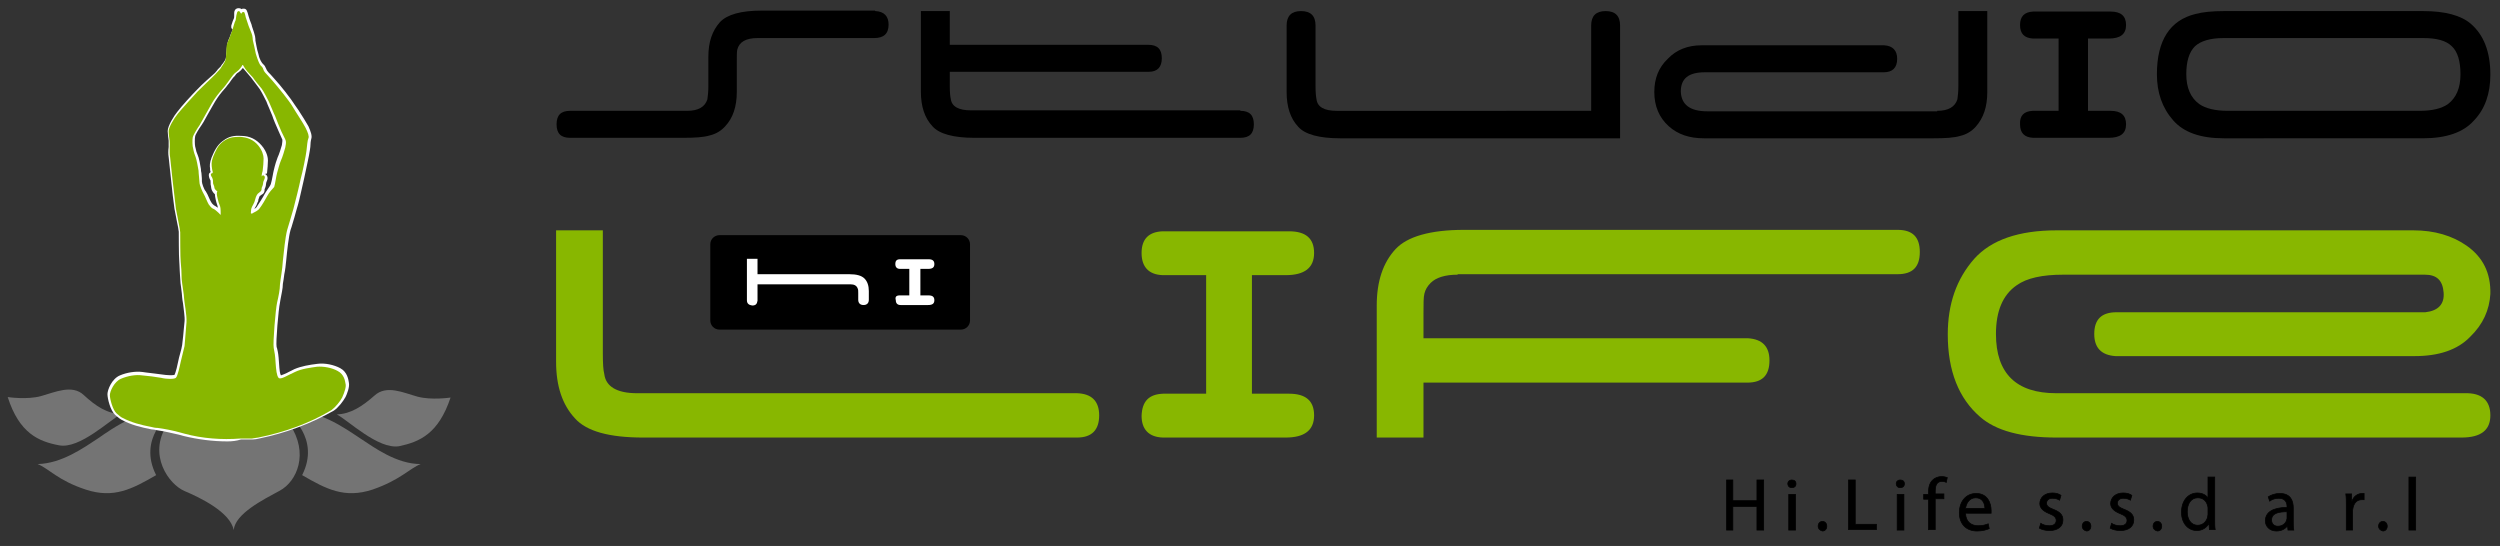<?xml version="1.0" encoding="utf-8"?>
<!-- Generator: Adobe Illustrator 26.5.0, SVG Export Plug-In . SVG Version: 6.00 Build 0)  -->
<svg version="1.1" baseProfile="tiny" id="Livello_1"
	 xmlns="http://www.w3.org/2000/svg" xmlns:xlink="http://www.w3.org/1999/xlink" x="0px" y="0px" viewBox="0 0 518.8 113.3"
	 overflow="visible" xml:space="preserve">
<rect x="0" y="0" width="518.8" height="113.3" fill="#333333" stroke="none"/>
<path fill-rule="evenodd" d="M199.4,68.4h-50.1c-1.1,0-1.9-0.9-1.9-1.9V50.7c0-1.1,0.9-1.9,1.9-1.9h50.1c1.1,0,1.9,0.9,1.9,1.9v15.8
	C201.3,67.6,200.4,68.4,199.4,68.4z"/>
<g>
	<path stroke="#000000" stroke-width="0.15" stroke-miterlimit="10" d="M359.6,99.6v4.3h5v-4.3h1.4V110h-1.4v-4.9h-5v4.9h-1.3V99.6
		H359.6z"/>
	<path stroke="#000000" stroke-width="0.15" stroke-miterlimit="10" d="M372.7,100.4c0,0.5-0.3,0.8-0.9,0.8c-0.5,0-0.8-0.4-0.8-0.8
		c0-0.5,0.4-0.8,0.8-0.8C372.4,99.6,372.7,99.9,372.7,100.4z M371.2,110v-7.4h1.4v7.4H371.2z"/>
	<path stroke="#000000" stroke-width="0.15" stroke-miterlimit="10" d="M377.3,109.2c0-0.6,0.4-1,0.9-1s0.9,0.4,0.9,1
		c0,0.6-0.4,1-0.9,1C377.7,110.1,377.3,109.7,377.3,109.2z"/>
	<path stroke="#000000" stroke-width="0.15" stroke-miterlimit="10" d="M383.7,99.6h1.3v9.2h4.4v1.1h-5.8V99.6z"/>
	<path stroke="#000000" stroke-width="0.15" stroke-miterlimit="10" d="M395.2,100.4c0,0.5-0.3,0.8-0.9,0.8c-0.5,0-0.8-0.4-0.8-0.8
		c0-0.5,0.4-0.8,0.8-0.8C394.9,99.6,395.2,99.9,395.2,100.4z M393.7,110v-7.4h1.4v7.4H393.7z"/>
	<path stroke="#000000" stroke-width="0.15" stroke-miterlimit="10" d="M400.2,110v-6.4h-1v-1h1v-0.4c0-1,0.2-2,0.9-2.6
		c0.5-0.5,1.2-0.7,1.8-0.7c0.5,0,0.9,0.1,1.2,0.2l-0.2,1c-0.2-0.1-0.5-0.2-0.9-0.2c-1.2,0-1.4,1-1.4,2.2v0.4h1.8v1h-1.8v6.4H400.2z"
		/>
	<path stroke="#000000" stroke-width="0.15" stroke-miterlimit="10" d="M407.9,106.5c0,1.8,1.2,2.6,2.6,2.6c1,0,1.6-0.2,2.1-0.4
		l0.2,1c-0.5,0.2-1.3,0.5-2.5,0.5c-2.3,0-3.7-1.5-3.7-3.8c0-2.2,1.3-4,3.5-4c2.4,0,3.1,2.1,3.1,3.5c0,0.3,0,0.5,0,0.6H407.9z
		 M411.9,105.5c0-0.9-0.4-2.2-1.9-2.2c-1.4,0-2,1.3-2.1,2.2H411.9z"/>
	<path stroke="#000000" stroke-width="0.15" stroke-miterlimit="10" d="M423.5,108.6c0.4,0.3,1.1,0.5,1.8,0.5c1,0,1.4-0.5,1.4-1.1
		c0-0.6-0.4-1-1.4-1.4c-1.3-0.5-2-1.2-2-2.1c0-1.2,1-2.2,2.6-2.2c0.8,0,1.4,0.2,1.8,0.5l-0.3,1c-0.3-0.2-0.8-0.4-1.5-0.4
		c-0.8,0-1.2,0.5-1.2,1c0,0.6,0.4,0.9,1.4,1.3c1.3,0.5,2,1.1,2,2.2c0,1.3-1,2.2-2.8,2.2c-0.8,0-1.6-0.2-2.1-0.5L423.5,108.6z"/>
	<path stroke="#000000" stroke-width="0.15" stroke-miterlimit="10" d="M432.1,109.2c0-0.6,0.4-1,0.9-1s0.9,0.4,0.9,1
		c0,0.6-0.4,1-0.9,1C432.5,110.1,432.1,109.7,432.1,109.2z"/>
	<path stroke="#000000" stroke-width="0.15" stroke-miterlimit="10" d="M438.2,108.6c0.4,0.3,1.1,0.5,1.8,0.5c1,0,1.4-0.5,1.4-1.1
		c0-0.6-0.4-1-1.4-1.4c-1.3-0.5-2-1.2-2-2.1c0-1.2,1-2.2,2.6-2.2c0.8,0,1.4,0.2,1.8,0.5l-0.3,1c-0.3-0.2-0.8-0.4-1.5-0.4
		c-0.8,0-1.2,0.5-1.2,1c0,0.6,0.4,0.9,1.4,1.3c1.3,0.5,2,1.1,2,2.2c0,1.3-1,2.2-2.8,2.2c-0.8,0-1.6-0.2-2.1-0.5L438.2,108.6z"/>
	<path stroke="#000000" stroke-width="0.15" stroke-miterlimit="10" d="M446.8,109.2c0-0.6,0.4-1,0.9-1s0.9,0.4,0.9,1
		c0,0.6-0.4,1-0.9,1C447.2,110.1,446.8,109.7,446.8,109.2z"/>
	<path stroke="#000000" stroke-width="0.15" stroke-miterlimit="10" d="M459.6,99v9c0,0.7,0,1.4,0.1,1.9h-1.2l-0.1-1.3h0
		c-0.4,0.8-1.3,1.5-2.5,1.5c-1.8,0-3.2-1.5-3.2-3.8c0-2.5,1.5-4,3.3-4c1.1,0,1.9,0.5,2.2,1.1h0V99H459.6z M458.2,105.5
		c0-0.2,0-0.4-0.1-0.6c-0.2-0.9-0.9-1.6-2-1.6c-1.4,0-2.2,1.2-2.2,2.9c0,1.5,0.7,2.8,2.2,2.8c0.9,0,1.7-0.6,2-1.6
		c0-0.2,0.1-0.4,0.1-0.6V105.5z"/>
	<path stroke="#000000" stroke-width="0.15" stroke-miterlimit="10" d="M474.8,110l-0.1-0.9h0c-0.4,0.6-1.2,1.1-2.3,1.1
		c-1.5,0-2.3-1.1-2.3-2.1c0-1.8,1.6-2.8,4.5-2.8v-0.2c0-0.6-0.2-1.7-1.7-1.7c-0.7,0-1.4,0.2-1.9,0.6l-0.3-0.9
		c0.6-0.4,1.5-0.7,2.4-0.7c2.3,0,2.8,1.6,2.8,3v2.8c0,0.6,0,1.3,0.1,1.8H474.8z M474.6,106.2c-1.5,0-3.2,0.2-3.2,1.7
		c0,0.9,0.6,1.3,1.3,1.3c1,0,1.6-0.6,1.8-1.2c0-0.1,0.1-0.3,0.1-0.4V106.2z"/>
	<path stroke="#000000" stroke-width="0.15" stroke-miterlimit="10" d="M486.9,104.8c0-0.9,0-1.6-0.1-2.3h1.2l0,1.5h0.1
		c0.3-1,1.2-1.6,2.1-1.6c0.2,0,0.3,0,0.4,0v1.3c-0.1,0-0.3,0-0.5,0c-1,0-1.6,0.7-1.8,1.7c0,0.2-0.1,0.4-0.1,0.6v4h-1.3V104.8z"/>
	<path stroke="#000000" stroke-width="0.15" stroke-miterlimit="10" d="M493.6,109.2c0-0.6,0.4-1,0.9-1s0.9,0.4,0.9,1
		c0,0.6-0.4,1-0.9,1C494,110.1,493.6,109.7,493.6,109.2z"/>
	<path stroke="#000000" stroke-width="0.15" stroke-miterlimit="10" d="M499.9,99h1.4V110h-1.4V99z"/>
</g>
<g>
	<path fill-rule="evenodd" fill="#FFFFFF" d="M155,62.3v-8.6h2.2v3.2h19c1.6,0,2.6,0.3,3.2,0.9c0.6,0.6,0.9,1.5,0.9,2.6v1.8v0
		c0,0.7-0.4,1.1-1.1,1.1c-0.7,0-1.1-0.4-1.1-1.1v0v-1.4c0-0.4,0-0.7-0.1-0.9c-0.2-0.6-0.7-0.9-1.5-0.9h-19.3v3.4
		c-0.1,0.7-0.4,1-1.1,1C155.4,63.3,155,63,155,62.3z"/>
	<path fill-rule="evenodd" fill="#FFFFFF" d="M186.7,61.3h2v-5.5h-1.9h0h0c-0.7,0-1-0.4-1-1c0-0.7,0.3-1,1-1h5.9
		c0.8,0,1.2,0.3,1.2,1c0,0.7-0.4,1-1.3,1h-1.6v5.5h1.7c0.8,0,1.2,0.3,1.2,1c0,0.7-0.4,1-1.3,1h-5.7h0h0c-0.7,0-1-0.4-1-1
		C185.7,61.6,186,61.3,186.7,61.3z"/>
</g>
<g>
	<path d="M181.6,2.3h0.1c1.8,0.1,2.7,1.1,2.7,2.8c0,1.9-1,2.8-3,2.8h0h0h-24.2c-2.4,0-3.8,0.8-4.2,2.4c-0.1,0.4-0.1,1.3-0.1,2.6v6.2
		c0,3-0.8,5.4-2.4,7.1c-0.8,0.9-1.9,1.6-3.2,1.9c-1.3,0.4-3.2,0.5-5.5,0.5h-23.5h0c-1.9,0-2.8-0.9-2.8-2.8c0-1.9,0.9-2.8,2.8-2.8
		h0.1h0.1h0h0h24.1c2.3,0,3.7-0.8,4.2-2.4c0.1-0.7,0.2-1.6,0.2-2.7v-6.1c0-3.1,0.8-5.4,2.4-7.2c1.5-1.6,4.4-2.4,8.7-2.4H181.6z"/>
	<path d="M257.4,23c1.9,0,2.8,0.9,2.8,2.8c0,1.9-0.9,2.8-2.8,2.8h-55.2c-4.3,0-7.3-0.8-8.7-2.4c-1.6-1.7-2.4-4.1-2.4-7.2V2.3h6v7
		h41.2c1.9,0,2.8,0.9,2.8,2.8c0,1.8-0.9,2.8-2.7,2.8h-0.1h-41.2v3c0,1.3,0.1,2.2,0.2,2.6c0.2,1.6,1.6,2.4,4.2,2.4H257.4z"/>
	<path d="M330.2,23V5.3c0-2,1-3,3-3c2,0,3,1,3,3v0v23.4h-58.1c-4.3,0-7.3-0.8-8.7-2.4c-1.6-1.7-2.4-4.1-2.4-7.2V5.3v0c0-2,1-3,3-3
		c2,0,3,1,3,3v0v12.6c0,1.3,0.1,2.2,0.2,2.7c0.2,1.6,1.6,2.4,4.2,2.4H330.2z"/>
	<path d="M402,23c2.3,0,3.7-0.8,4.2-2.4c0.1-0.7,0.2-1.6,0.2-2.7V2.3h6v16.8c0,3.1-0.8,5.4-2.4,7.2c-0.8,0.9-1.9,1.6-3.2,1.9
		c-1.3,0.4-3.2,0.5-5.5,0.5h-47.7c-3,0-5.4-0.8-7.3-2.5c-2-1.8-3-4.2-3-7.1c0-2.8,0.9-5.1,2.8-6.9c1.8-1.9,4.2-2.8,7-2.8H391
		c1.8,0.1,2.7,1.1,2.7,2.8c0,1.9-1,2.8-2.8,2.8c-0.1,0-0.1,0-0.2,0c-0.1,0-0.1,0-0.2,0h-36.7c-3.4,0-5,1.3-5,4
		c0.1,2.7,1.9,4.1,5.5,4.1H402z"/>
	<path d="M461.5,28.7c-4.8,0-8.3-1.2-10.5-3.7c-2.3-2.6-3.4-5.8-3.4-9.6c0-7,2.7-11.2,8-12.5c1.5-0.4,3.5-0.6,5.9-0.6h41.4
		c4.5,0,7.8,0.9,9.8,2.6c2.7,2.3,4.1,5.8,4.1,10.6c0,3.9-1.1,7.1-3.4,9.5c-2.2,2.5-5.8,3.7-10.6,3.7H461.5z M461.4,7.9
		c-2.7,0-4.7,0.6-5.9,1.7c-1.2,1.2-1.8,3.1-1.8,5.8c0,2.8,0.9,4.9,2.7,6.2c1.3,0.9,3.3,1.4,5.9,1.4h39.8c2.7,0,4.6-0.5,5.9-1.4
		c1.7-1.3,2.6-3.3,2.6-6.2c0-2.7-0.6-4.7-1.8-5.8c-1.2-1.2-3.2-1.7-5.9-1.7H461.4z"/>
	<path fill-rule="evenodd" d="M421.8,23h5.4V8H422h0h-0.1c-1.8-0.1-2.7-1-2.7-2.8s0.9-2.7,2.7-2.8h16.1c2.1,0,3.2,0.9,3.2,2.8
		c0,1.9-1.2,2.8-3.6,2.8h-4.3V23h4.7c2.1,0,3.2,0.9,3.2,2.8c0,1.9-1.2,2.8-3.6,2.8H422h0h-0.1c-1.8-0.1-2.7-1-2.7-2.8
		C419.1,24,420,23.1,421.8,23z"/>
</g>
<g>
	<path fill="#88B700" d="M223.5,81.6c3,0.1,4.6,1.6,4.6,4.6c0,3-1.5,4.6-4.6,4.6h-90c-7.1,0-11.8-1.3-14.2-4
		c-2.6-2.8-3.9-6.7-3.9-11.7V47.8h9.7v25.5c0,2.2,0.1,3.6,0.3,4.3c0.3,2.6,2.6,4,6.8,4H223.5z"/>
	<path fill="#88B700" d="M302.5,57c-2.6,0-4.5,0.6-5.6,1.7c-0.7,0.7-1.1,1.4-1.3,2.2c-0.2,0.7-0.2,2.2-0.2,4.3v5h67.4
		c2.9,0.2,4.4,1.7,4.4,4.6c0,3.1-1.5,4.6-4.6,4.6h-67.2v11.4h-9.7V63.4c0-5,1.3-8.9,3.9-11.7c2.4-2.6,7.2-4,14.2-4h90
		c3.1,0,4.6,1.5,4.6,4.6c0,3.1-1.5,4.6-4.6,4.6H302.5z"/>
	<path fill="#88B700" d="M511.5,81.6c3.5-0.1,5.3,1.5,5.3,4.6c0,3.1-2,4.6-6,4.6h-84c-7.3,0-12.6-1.4-15.9-4.3
		c-4.4-3.8-6.7-9.5-6.7-17.1c0-6.3,1.8-11.5,5.5-15.7c3.5-3.9,9.2-5.9,17.1-5.9h74c4.4,0,8.1,1.1,11.1,3.2c3.4,2.4,5,5.7,4.9,10
		c-0.2,3.3-1.5,6.3-4.2,8.9c-2.6,2.7-6.5,4-11.5,4H439c-2.9-0.2-4.4-1.7-4.4-4.6c0-3,1.5-4.5,4.6-4.5h0.7h63.4
		c2.7-0.3,4-1.7,3.8-4.1c-0.2-2.5-1.4-3.7-3.9-3.7h-75c-4.4,0-7.6,0.7-9.7,2.2c-2.9,2-4.3,5.4-4.3,10.1c0,8.2,4.2,12.3,12.5,12.3
		H511.5z"/>
	<path fill-rule="evenodd" fill="#88B700" d="M241.4,81.7h8.9V57.1h-8.7h-0.1h-0.2c-2.9-0.1-4.4-1.7-4.4-4.6c0-2.9,1.5-4.4,4.4-4.5
		h26.2c3.5,0,5.2,1.5,5.2,4.5c0,3.1-2,4.6-5.9,4.6h-7v24.6h7.7c3.5,0,5.2,1.5,5.2,4.5c0,3.1-2,4.6-5.9,4.6h-25.3h-0.1h-0.1
		c-2.9-0.1-4.4-1.7-4.4-4.5C237,83.3,238.4,81.8,241.4,81.7z"/>
</g>
<g>
	<path fill-rule="evenodd" fill="#747474" d="M8.5,82.2c2.9-0.8,6.5-2.5,8.9-0.2c2.5,2.3,4.9,3.9,7.8,3.9c-2.4,1.2-8.7,7.4-13,6.5
		C8,91.6,4,89.9,1.6,82.4C1.6,82.4,5.6,83,8.5,82.2"/>
	<path fill-rule="evenodd" fill="#747474" d="M35.3,85.9c0,0-6.8,5-2.9,12.7c-5,2.9-8.8,4.9-14.6,3c-5.8-1.9-7.7-4.4-10-5.3
		c5-0.1,9.6-3.4,12.5-5.3C23.2,89,30.1,84,35.3,85.9"/>
	<path fill-rule="evenodd" fill="#747474" d="M47.9,86.8c0,0,8.1-4.9,12.2,1.2c4.1,6.1,1.5,11.9-2,13.8c-3.5,1.9-9.3,4.8-9.6,8.2
		c-0.7-3.7-6.9-6.7-10.2-8.1c-3.3-1.4-7.6-7.5-3.7-13.6C38.5,82.5,47.9,86.8,47.9,86.8"/>
	<path fill-rule="evenodd" fill="#747474" d="M59.8,85.9c5.3-1.8,12.1,3.2,15,5.1c2.9,1.9,7.5,5.3,12.5,5.3c-2.3,0.9-4.2,3.3-10,5.3
		c-5.8,1.9-9.6-0.1-14.6-3C66.6,90.9,59.8,85.9,59.8,85.9"/>
	<path fill-rule="evenodd" fill="#747474" d="M69.9,86c2.9-0.1,5.3-1.7,7.8-3.9c2.5-2.3,6-0.6,8.9,0.2c2.9,0.8,6.9,0.2,6.9,0.2
		c-2.5,7.5-6.4,9.2-10.7,10.1C78.5,93.3,72.2,87.2,69.9,86"/>
	<g>
		<path fill="#FFFFFF" d="M47.2,91.6c-3,0-6.1-0.4-9-1.1l-1.1-0.3c-1.4-0.3-2.9-0.7-4.4-0.9c-0.5-0.1-0.9-0.2-1.3-0.2
			c-2-0.4-4.2-0.9-6.2-2c-0.3-0.2-0.5-0.3-0.7-0.5c-0.2-0.2-0.4-0.3-0.6-0.5c-1-0.9-1.6-3.4-1.6-4.3c0-0.9,0.9-3.2,2.6-3.9
			c1.4-0.6,3.2-0.9,4.7-0.7l0.7,0.1c1.1,0.1,2.2,0.3,3.2,0.4c1.2,0.2,2.5,0.2,2.7,0.1c0,0,0.3-0.4,0.8-2.9c0.1-0.4,0.2-1,0.4-1.6
			c0.2-0.6,0.3-1.2,0.4-1.7c0.1-0.8,0.3-2.6,0.4-3.9l0.1-1c0.1-0.9-0.2-2.5-0.3-3.6c-0.1-0.7-0.2-1.1-0.2-1.4c0-0.3-0.1-1.1-0.2-1.9
			c-0.1-0.7-0.2-1.4-0.2-2c0-0.5-0.1-1-0.1-1.6c0-0.8-0.1-1.6-0.1-2c-0.1-0.9-0.1-6.1-0.1-6.1c0-0.2-0.2-1.3-0.4-2.2
			c-0.2-1-0.4-2-0.5-2.6c-0.1-0.5-0.6-4.8-0.7-6c-0.1-1.1-0.4-3.8-0.5-4.7c-0.1-0.6-0.1-1.3,0-2.1c0-0.5,0-1,0-1.3
			c0-0.3-0.1-0.6-0.1-0.8c0-0.4-0.1-0.7-0.1-1.2c0-1.1,1.4-3.3,2-4c0.9-1.2,3.1-3.6,4.1-4.6c1-1.1,3.1-2.9,3.2-3
			c0.2-0.2,0.6-0.5,0.7-0.7c0.1-0.1,0.3-0.3,0.4-0.5c0.2-0.2,0.4-0.4,0.6-0.6c0.1-0.2,0.3-0.5,0.5-0.7c0.1-0.2,0.3-0.4,0.4-0.6
			c0.1-0.2,0.2-0.4,0.2-0.8c0-0.2,0-0.6,0.1-1c0-0.4,0.1-0.8,0.1-1c0-0.5,0.3-1.5,0.5-1.8c0.1-0.3,0.5-1.4,0.7-1.8
			C47.9,5.9,48,5.6,48,5.3c0.2-0.7,0.4-1.2,0.5-1.4c0.1-0.2,0.1-0.4,0.1-0.7c0-0.1,0-0.3,0-0.4l0-0.1c0-0.3,0.1-0.9,0.8-1
			c0.3,0,0.5,0,0.7,0.2c0.1-0.1,0.3-0.1,0.5-0.1c0.6,0,0.7,0.5,1,1.6c0.1,0.4,0.4,1.2,0.6,1.7l0.1,0.4c0.1,0.4,0.3,0.8,0.4,1.2
			c0.2,0.6,0.3,1.1,0.3,1.4c0,0.1,0,0.2,0,0.3c0.1,0.3,0.3,1.9,0.6,2.7l0.1,0.4c0.1,0.5,0.2,0.6,0.4,1.1c0.2,0.4,0.4,0.6,0.5,0.7
			c0.1,0.1,0.1,0.1,0.2,0.2c0.2,0.2,0.3,0.5,0.4,0.7c0.1,0.1,0.1,0.3,0.2,0.4c0.1,0.1,0.1,0.2,0.3,0.4c0.2,0.2,0.6,0.6,1.2,1.3
			c1.3,1.4,3.5,4.2,4.3,5.5c0.2,0.3,0.4,0.6,0.7,1c0.8,1.2,1.7,2.7,2.1,3.4c0.5,1.1,0.8,2,0.6,2.6c-0.1,0.3-0.2,1.1-0.2,1.7
			l-0.1,0.7c-0.1,0.9-0.9,4.4-1.2,5.9c-0.1,0.5-0.3,1.3-0.5,2.2c-0.3,1.4-0.7,3.1-1,4c-0.2,0.6-0.3,1.2-0.5,1.8
			c-0.3,0.9-0.5,1.8-0.8,2.6c-0.4,1.4-0.7,4.2-0.9,6.3c-0.1,1-0.2,2-0.4,2.9c-0.1,0.8-0.2,1.5-0.3,2c0,1-0.3,2.1-0.5,3.3l-0.1,0.6
			c-0.3,1.3-0.9,8.3-0.7,9.2l0.1,0.3c0.2,0.8,0.3,1.4,0.4,3c0.1,1.6,0.2,2.3,0.4,2.6c0.3-0.1,1.1-0.4,1.6-0.7
			c0.4-0.2,0.8-0.4,1.2-0.6c1.4-0.6,3.1-0.9,4.8-1.1c1.5-0.2,3.4,0.2,4.7,0.9c1.5,0.8,1.7,2.4,1.8,3l0,0c0.2,0.9-0.4,2.4-0.7,3
			c-0.5,0.9-1.5,2.2-2.4,2.8c-4.7,2.7-10.1,4.7-15.5,5.8c-0.4,0.1-0.9,0.2-1.3,0.2l-1.3,0c-0.4,0-0.8,0-1.2,0
			C49.1,91.5,48.1,91.6,47.2,91.6z M46,44L46,44L46,44z M53.9,40.7c0,0-0.1,0.1-0.2,0.5c-0.1,0.2-0.1,0.3-0.1,0.4
			c0,0.2-0.1,0.3-0.2,0.5c-0.1,0.4-0.4,0.9-0.6,1.2c0,0,0,0.1-0.1,0.1c0.2-0.1,0.5-0.3,0.6-0.5c0.4-0.6,1.3-2,1.6-2.6
			c0.2-0.3,0.4-0.7,0.7-1.1c0.2-0.3,0.5-0.7,0.6-1c0.1-0.3,0.3-1.2,0.4-1.8c0.1-0.4,0.1-0.7,0.2-1c0.3-1.3,0.6-2.2,0.8-2.7
			c0.3-0.6,0.8-2.2,0.9-2.6c0.1-0.5,0.1-1,0.1-1.1c-0.1-0.2-0.2-0.5-0.4-0.9c-0.1-0.3-0.3-0.6-0.4-0.9c-0.4-0.9-1.1-2.5-1.3-3.2
			c-0.3-0.8-1-2.3-1.2-2.9c-0.3-0.6-1-2-1.4-2.6c-0.4-0.5-1-1.4-1.5-2l-0.3-0.4c-0.3-0.4-0.8-0.9-1.1-1.3c-0.2-0.2-0.4-0.5-0.6-0.7
			c-0.3,0.4-0.6,0.7-0.9,0.9c-0.4,0.2-0.6,0.5-0.8,0.8c-0.1,0.1-0.2,0.2-0.3,0.3c-0.2,0.2-0.5,0.7-0.8,1.1c-0.3,0.4-0.6,0.7-0.7,0.9
			c-0.3,0.3-1.3,1.5-1.7,2.1c-0.3,0.4-0.7,1.1-1.1,1.8l-0.4,0.7c-0.2,0.4-0.6,1-0.9,1.6c-0.4,0.8-0.8,1.4-1,1.7
			c-0.5,0.7-1.3,2-1.3,2.3c-0.1,0.4-0.1,1.6,0,2.1l0.1,0.4c0.1,0.5,0.2,0.9,0.4,1.3c0.3,0.6,0.6,2.3,0.7,3c0,0.2,0,0.5,0.1,0.8
			c0.1,0.7,0.1,1.5,0.1,1.8c0,0.3,0.4,1.6,0.8,2c0.2,0.3,0.5,0.9,0.7,1.4c0.1,0.3,0.3,0.6,0.4,0.8c0.2,0.4,0.5,0.6,0.6,0.7
			c0.2,0.1,0.5,0.3,0.8,0.5c0-0.1,0-0.1,0-0.1c0-0.1-0.1-0.3-0.1-0.4c0-0.1-0.1-0.2-0.1-0.3c-0.1-0.2-0.4-1.5-0.4-1.9l0-0.1
			c-0.3-0.2-0.6-0.7-0.7-1c0-0.1-0.1-0.3-0.1-0.5l0-0.1c-0.1-0.3-0.1-0.5-0.1-0.9c0-0.2,0-0.4-0.1-0.5c-0.1-0.2-0.4-0.8-0.2-1.3
			c0.1-0.1,0.2-0.2,0.3-0.3c0-0.1-0.1-0.3-0.1-0.4l0-0.3c-0.1-0.6-0.1-1.2,0.3-2.3c0.5-1.2,1.1-2.6,2.4-3.5c1.2-0.9,2.2-1.1,3.8-1
			c1.7,0,3.1,0.7,4.2,2c1.2,1.4,1.3,2.7,1.3,3.1c0,0.6-0.1,1.9-0.2,2.7L55,36.1c0.4,0.2,0.7,0.7,0.4,1.4c-0.1,0.2-0.2,0.5-0.2,0.7
			c0,0.4-0.2,0.9-0.3,1.1c0,0.1,0,0.1,0,0.2c0,0.2-0.1,0.5-0.3,0.7C54.3,40.4,54,40.6,53.9,40.7L53.9,40.7z M44.6,40.3
			C44.6,40.3,44.6,40.3,44.6,40.3C44.6,40.3,44.6,40.3,44.6,40.3z M43.9,36.7C43.9,36.7,43.9,36.7,43.9,36.7
			C43.9,36.7,43.9,36.7,43.9,36.7z"/>
		<path fill="#88B700" d="M71.7,79.6c-0.1-0.6-0.3-1.9-1.6-2.6c-1.2-0.7-3-1-4.3-0.9c-1.3,0.2-3.2,0.4-4.6,1.1
			c-1.4,0.6-3,1.7-3.4,1.2c-0.4-0.5-0.5-1.7-0.6-3c-0.1-1.7-0.2-2.2-0.4-3.2c-0.2-1,0.4-8.1,0.7-9.4c0.3-1.3,0.6-2.7,0.6-3.8
			c0.1-1.1,0.5-3,0.6-4.9c0.2-1.9,0.5-4.9,0.9-6.4c0.4-1.4,0.9-2.9,1.3-4.4c0.4-1.5,1.2-4.7,1.5-6.2c0.4-1.4,1.1-4.9,1.2-5.8
			c0.1-0.9,0.2-2.2,0.4-2.6c0.2-0.4-0.1-1.2-0.6-2.2c-0.5-1-2-3.2-2.7-4.4c-0.7-1.2-2.9-3.9-4.2-5.4c-1.3-1.5-1.4-1.5-1.6-1.8
			c-0.2-0.2-0.3-0.8-0.5-1c-0.2-0.2-0.4-0.3-0.7-1c-0.3-0.7-0.3-0.8-0.6-1.7c-0.2-0.9-0.5-2.4-0.6-2.7c-0.1-0.3,0-0.9-0.3-1.6
			c-0.2-0.5-0.4-1-0.6-1.5c-0.2-0.5-0.4-1.3-0.6-1.8c0,0-0.2-1.1-0.4-1.1c-0.6,0-0.3,0.3-0.5,0.3c-0.3,0-0.2-0.5-0.6-0.5
			c-0.3,0.1-0.3,0.3-0.4,0.7c-0.1,0.3-0.1,0.8-0.2,1.2c-0.2,0.3-0.5,1.5-0.7,2.1c-0.2,0.5-0.6,1.6-0.7,1.9c-0.2,0.3-0.5,1.2-0.5,1.6
			s-0.1,1.7-0.1,2c0,0.3-0.1,0.7-0.3,1.1c-0.2,0.3-0.6,1-0.9,1.4c-0.3,0.3-0.8,0.9-1,1.1c-0.2,0.2-0.7,0.7-0.7,0.7S42.1,17.9,41,19
			c-1,1.1-3.2,3.5-4.1,4.6c-0.9,1.1-1.9,2.9-1.9,3.6c0,0.7,0.1,1.2,0.2,2c0.1,0.8-0.1,2.5,0.1,3.4c0.1,0.9,0.4,3.6,0.5,4.7
			c0.1,1.1,0.6,4.8,0.7,6c0.2,1.2,0.9,4.4,0.9,4.9c0,0.5,0,5.3,0.1,6.1c0.1,0.8,0.2,2.6,0.2,3.6c0.1,1.2,0.5,3.3,0.5,4
			c0,0.6,0.6,3.5,0.5,5c-0.1,1.1-0.3,3.9-0.4,4.9c-0.2,0.9-0.6,2.4-0.8,3.3c-0.2,0.9-0.6,2.9-1,3.3c-0.3,0.3-1.9,0.3-3.1,0
			c-1.2-0.2-2.6-0.4-3.9-0.5c-1.3-0.2-3,0.1-4.4,0.7c-1.4,0.6-2.3,2.6-2.3,3.4c0,0.8,0.6,3.1,1.4,3.8c0.2,0.2,0.4,0.3,0.6,0.5
			c0.2,0.2,0.4,0.3,0.6,0.4c1.9,1,3.9,1.5,6,1.9c0.4,0.1,0.8,0.2,1.3,0.2c1.5,0.2,3,0.5,4.5,0.9c0.4,0.1,0.7,0.2,1.1,0.3
			c3.7,1,7.7,1.3,11.6,1c0.4,0,0.8,0,1.2,0c0.4,0,0.8,0,1.2,0c0.4-0.1,0.8-0.1,1.3-0.2c5.5-1.1,10.7-3,15.2-5.7
			c0.8-0.6,1.8-1.8,2.2-2.6C71.5,81.4,71.9,80.2,71.7,79.6 M55.5,40.6c-0.3,0.6-1.2,2.1-1.6,2.6c-0.4,0.6-1.1,0.8-1.4,1
			c-0.2,0.2-0.3,0.1-0.4,0.1c-0.1,0,0-0.3,0-0.6c0-0.3,0.1-0.6,0.2-0.8c0.1-0.2,0.4-0.7,0.5-1c0.1-0.4,0.2-0.6,0.3-1
			c0.1-0.3,0.3-0.6,0.4-0.7c0.1-0.1,0.4-0.3,0.6-0.5c0.2-0.2,0.2-0.5,0.2-0.7c0.1-0.2,0.3-0.7,0.3-1c0-0.3,0.2-0.6,0.3-0.9
			c0.1-0.3,0.1-0.5-0.2-0.7c-0.3-0.1-0.3,0.2-0.4,0.2c0,0,0-0.5,0.2-1.1c0.1-0.7,0.2-1.9,0.2-2.6c0-0.7-0.3-1.7-1.1-2.7
			c-1-1.2-2.2-1.7-3.8-1.8c-1.6,0-2.4,0.2-3.4,0.9c-1.2,0.8-1.7,2.1-2.2,3.3c-0.4,1.1-0.3,1.7-0.2,2.4c0,0.4,0.4,0.9-0.1,1
			c-0.3,0-0.1,0.6,0.1,0.8c0.1,0.2,0.2,0.5,0.2,0.8c0,0.3,0,0.5,0.1,0.7c0.1,0.2,0.2,0.5,0.2,0.7c0,0.2,0.4,0.6,0.6,0.7
			C45,39.9,45,40,45,40.3c0,0.3,0.3,1.5,0.4,1.8c0.1,0.2,0.2,0.5,0.3,0.8c0.1,0.3,0.1,1.4,0.1,1.6c0,0.2-0.2-0.1-0.4-0.3
			c-0.2-0.2-1-0.9-1.2-0.9c-0.3-0.1-0.6-0.5-0.9-0.9c-0.3-0.5-0.7-1.6-1-2.1c-0.3-0.5-0.9-1.9-0.9-2.4c0-0.5-0.2-1.9-0.2-2.5
			c-0.1-0.6-0.4-2.3-0.6-2.8c-0.2-0.5-0.4-1.1-0.5-1.7c-0.2-0.6-0.2-1.9-0.1-2.4c0.1-0.5,1.1-2.1,1.4-2.5c0.3-0.5,1.3-2.3,1.8-3.2
			c0.5-0.9,1.1-2,1.5-2.5c0.4-0.6,1.4-1.8,1.7-2.1c0.3-0.3,1.2-1.6,1.5-2c0.3-0.4,0.6-0.9,1.2-1.3c0.6-0.4,1.2-1.3,1.2-1.4
			c0.1-0.1,0.2,0.1,0.3,0.3c0.1,0.2,0.3,0.5,0.7,1c0.4,0.4,0.8,0.9,1.2,1.3c0.3,0.5,1.3,1.7,1.8,2.3c0.5,0.7,1.2,2.1,1.5,2.7
			c0.3,0.6,0.9,2.2,1.3,3c0.3,0.8,0.9,2.3,1.3,3.2c0.4,0.9,0.8,1.5,0.9,1.9c0.1,0.3,0,1-0.1,1.4c-0.1,0.4-0.6,2.1-0.9,2.7
			c-0.3,0.7-0.6,1.9-0.8,2.6c-0.2,0.7-0.4,2.3-0.6,2.9C56.6,39.1,55.8,40,55.5,40.6"/>
	</g>
</g>
</svg>
